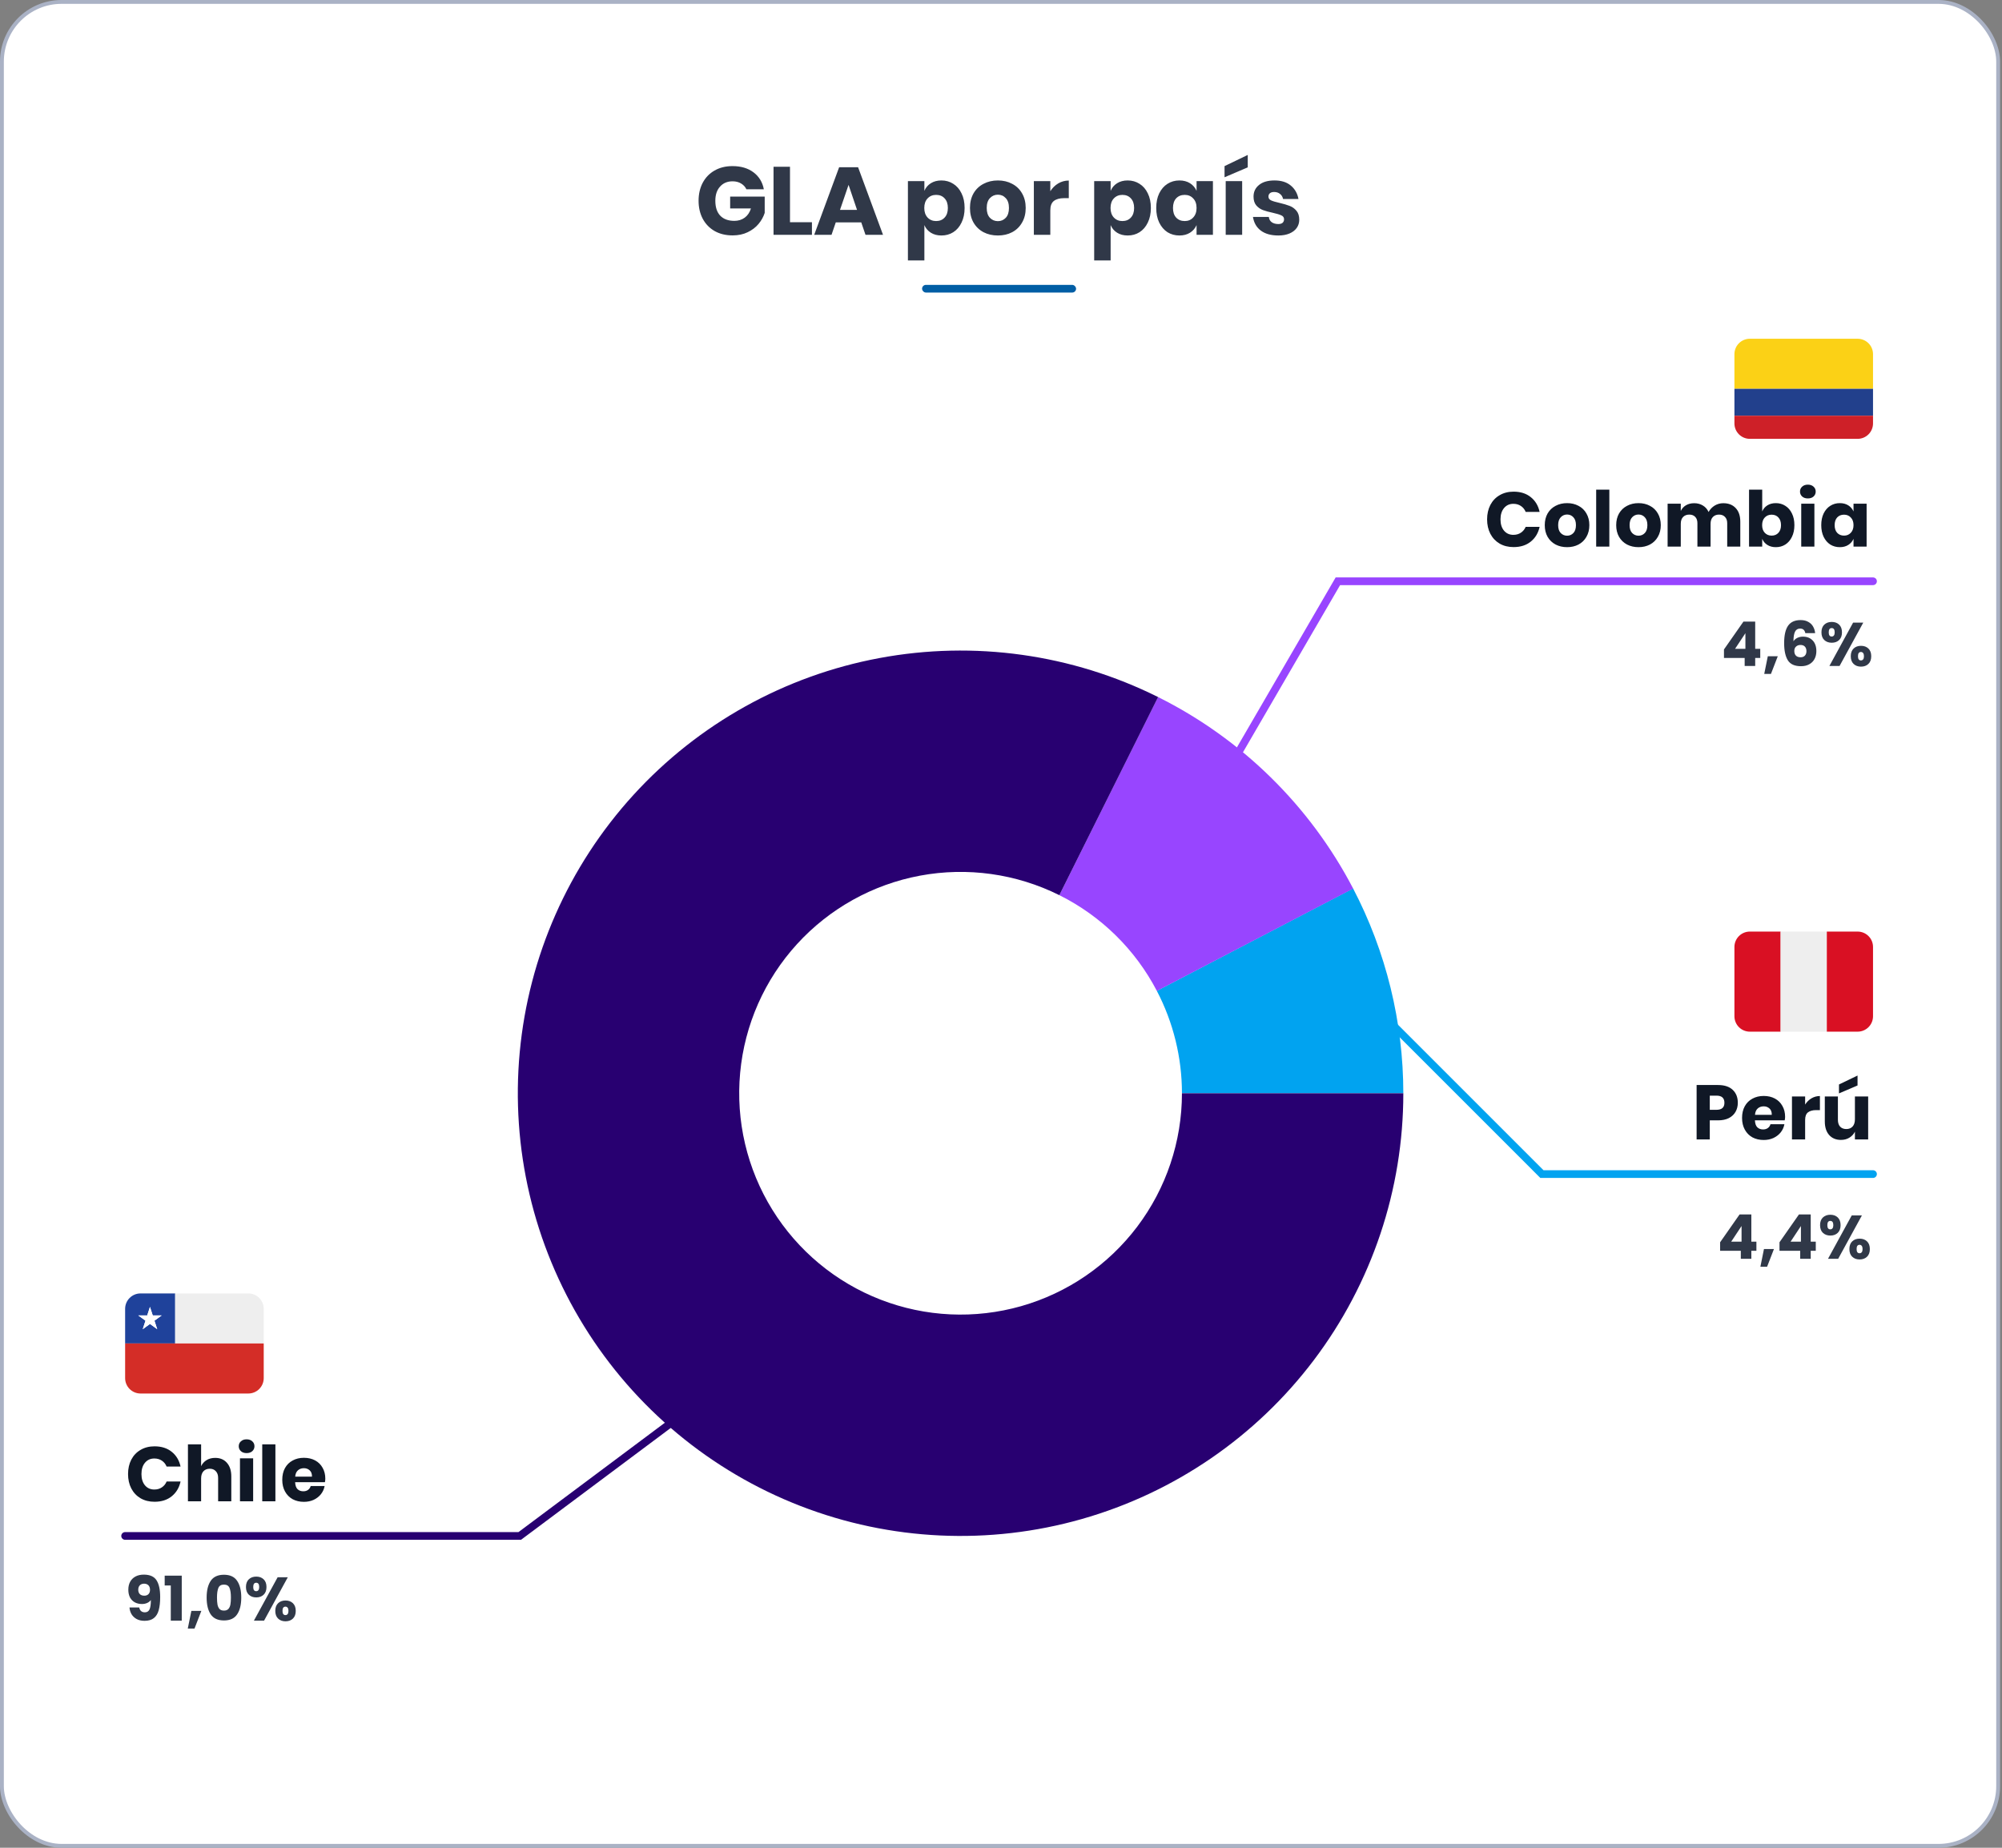 <svg width="520" height="480" viewBox="0 0 520 480" fill="none" xmlns="http://www.w3.org/2000/svg">
<rect x="0" y="0" width="520" height="480" fill="#808080" stroke="none"/>
<rect x="0.5" y="0.5" width="518.5" height="479" rx="15.5" fill="white"/>
<rect x="0.5" y="0.5" width="518.5" height="479" rx="15.5" stroke="#AAB2C5"/>
<path d="M190.25 43.15C192.467 43.15 194.292 43.692 195.725 44.775C197.158 45.858 198.05 47.325 198.4 49.175H193.875C193.575 48.542 193.117 48.042 192.5 47.675C191.883 47.292 191.142 47.1 190.275 47.1C188.925 47.1 187.842 47.558 187.025 48.475C186.208 49.375 185.8 50.6 185.8 52.15C185.8 53.833 186.225 55.125 187.075 56.025C187.942 56.925 189.167 57.375 190.75 57.375C191.767 57.375 192.658 57.1 193.425 56.55C194.192 55.983 194.733 55.183 195.05 54.15H189.65V51.075H198.625V55.3C198.292 56.333 197.758 57.292 197.025 58.175C196.292 59.058 195.35 59.775 194.2 60.325C193.067 60.875 191.767 61.15 190.3 61.15C188.517 61.15 186.958 60.775 185.625 60.025C184.292 59.258 183.258 58.192 182.525 56.825C181.808 55.458 181.45 53.9 181.45 52.15C181.45 50.4 181.808 48.842 182.525 47.475C183.258 46.108 184.283 45.05 185.6 44.3C186.933 43.533 188.483 43.15 190.25 43.15ZM205.193 57.725H210.893V61H200.918V43.325H205.193V57.725ZM223.706 57.775H217.081L215.981 61H211.481L217.956 43.45H222.881L229.356 61H224.806L223.706 57.775ZM222.606 54.525L220.406 48.025L218.181 54.525H222.606ZM244.523 46.875C245.673 46.875 246.698 47.167 247.598 47.75C248.515 48.317 249.231 49.142 249.748 50.225C250.281 51.292 250.548 52.558 250.548 54.025C250.548 55.475 250.281 56.742 249.748 57.825C249.231 58.908 248.515 59.742 247.598 60.325C246.698 60.892 245.673 61.175 244.523 61.175C243.456 61.175 242.54 60.933 241.773 60.45C241.006 59.967 240.448 59.308 240.098 58.475V67.65H235.823V47.05H240.098V49.575C240.448 48.742 241.006 48.083 241.773 47.6C242.54 47.117 243.456 46.875 244.523 46.875ZM243.148 50.625C242.248 50.625 241.506 50.933 240.923 51.55C240.356 52.15 240.073 52.975 240.073 54.025C240.073 55.058 240.356 55.883 240.923 56.5C241.506 57.117 242.248 57.425 243.148 57.425C244.065 57.425 244.798 57.125 245.348 56.525C245.915 55.925 246.198 55.092 246.198 54.025C246.198 52.958 245.915 52.125 245.348 51.525C244.798 50.925 244.065 50.625 243.148 50.625ZM259.191 46.875C260.575 46.875 261.808 47.167 262.891 47.75C263.991 48.317 264.85 49.142 265.466 50.225C266.1 51.308 266.416 52.575 266.416 54.025C266.416 55.475 266.1 56.742 265.466 57.825C264.85 58.908 263.991 59.742 262.891 60.325C261.808 60.892 260.575 61.175 259.191 61.175C257.808 61.175 256.566 60.892 255.466 60.325C254.366 59.742 253.5 58.908 252.866 57.825C252.25 56.742 251.941 55.475 251.941 54.025C251.941 52.575 252.25 51.308 252.866 50.225C253.5 49.142 254.366 48.317 255.466 47.75C256.566 47.167 257.808 46.875 259.191 46.875ZM259.191 50.575C258.375 50.575 257.683 50.875 257.116 51.475C256.566 52.058 256.291 52.908 256.291 54.025C256.291 55.142 256.566 55.992 257.116 56.575C257.683 57.158 258.375 57.45 259.191 57.45C260.008 57.45 260.691 57.158 261.241 56.575C261.791 55.992 262.066 55.142 262.066 54.025C262.066 52.908 261.791 52.058 261.241 51.475C260.691 50.875 260.008 50.575 259.191 50.575ZM272.808 49.675C273.342 48.825 274.025 48.15 274.858 47.65C275.708 47.15 276.625 46.9 277.608 46.9V51.475H276.383C275.25 51.475 274.367 51.717 273.733 52.2C273.117 52.683 272.808 53.5 272.808 54.65V61H268.533V47.05H272.808V49.675ZM292.902 46.875C294.052 46.875 295.077 47.167 295.977 47.75C296.894 48.317 297.611 49.142 298.127 50.225C298.661 51.292 298.927 52.558 298.927 54.025C298.927 55.475 298.661 56.742 298.127 57.825C297.611 58.908 296.894 59.742 295.977 60.325C295.077 60.892 294.052 61.175 292.902 61.175C291.836 61.175 290.919 60.933 290.152 60.45C289.386 59.967 288.827 59.308 288.477 58.475V67.65H284.202V47.05H288.477V49.575C288.827 48.742 289.386 48.083 290.152 47.6C290.919 47.117 291.836 46.875 292.902 46.875ZM291.527 50.625C290.627 50.625 289.886 50.933 289.302 51.55C288.736 52.15 288.452 52.975 288.452 54.025C288.452 55.058 288.736 55.883 289.302 56.5C289.886 57.117 290.627 57.425 291.527 57.425C292.444 57.425 293.177 57.125 293.727 56.525C294.294 55.925 294.577 55.092 294.577 54.025C294.577 52.958 294.294 52.125 293.727 51.525C293.177 50.925 292.444 50.625 291.527 50.625ZM306.346 46.875C307.412 46.875 308.329 47.117 309.096 47.6C309.862 48.083 310.429 48.742 310.796 49.575V47.05H315.046V61H310.796V58.475C310.429 59.308 309.862 59.967 309.096 60.45C308.329 60.933 307.412 61.175 306.346 61.175C305.196 61.175 304.162 60.892 303.246 60.325C302.346 59.742 301.629 58.908 301.096 57.825C300.579 56.742 300.321 55.475 300.321 54.025C300.321 52.558 300.579 51.292 301.096 50.225C301.629 49.142 302.346 48.317 303.246 47.75C304.162 47.167 305.196 46.875 306.346 46.875ZM307.721 50.625C306.804 50.625 306.062 50.925 305.496 51.525C304.946 52.125 304.671 52.958 304.671 54.025C304.671 55.092 304.946 55.925 305.496 56.525C306.062 57.125 306.804 57.425 307.721 57.425C308.621 57.425 309.354 57.117 309.921 56.5C310.504 55.883 310.796 55.058 310.796 54.025C310.796 52.975 310.504 52.15 309.921 51.55C309.354 50.933 308.621 50.625 307.721 50.625ZM322.639 47.05V61H318.364V47.05H322.639ZM324.089 43.475L318.064 46.05V43.15L324.089 40.25V43.475ZM331.043 46.875C332.809 46.875 334.218 47.317 335.268 48.2C336.334 49.083 337.001 50.25 337.268 51.7H333.268C333.151 51.133 332.884 50.692 332.468 50.375C332.068 50.042 331.559 49.875 330.943 49.875C330.459 49.875 330.093 49.983 329.843 50.2C329.593 50.4 329.468 50.692 329.468 51.075C329.468 51.508 329.693 51.833 330.143 52.05C330.609 52.267 331.334 52.483 332.318 52.7C333.384 52.95 334.259 53.208 334.943 53.475C335.626 53.725 336.218 54.142 336.718 54.725C337.218 55.308 337.468 56.092 337.468 57.075C337.468 57.875 337.251 58.583 336.818 59.2C336.384 59.817 335.759 60.3 334.943 60.65C334.126 61 333.159 61.175 332.043 61.175C330.159 61.175 328.651 60.758 327.518 59.925C326.384 59.092 325.693 57.9 325.443 56.35H329.568C329.634 56.95 329.884 57.408 330.318 57.725C330.768 58.042 331.343 58.2 332.043 58.2C332.526 58.2 332.893 58.092 333.143 57.875C333.393 57.642 333.518 57.342 333.518 56.975C333.518 56.492 333.284 56.15 332.818 55.95C332.368 55.733 331.626 55.508 330.593 55.275C329.559 55.058 328.709 54.825 328.043 54.575C327.376 54.325 326.801 53.925 326.318 53.375C325.834 52.808 325.593 52.042 325.593 51.075C325.593 49.825 326.068 48.817 327.018 48.05C327.968 47.267 329.309 46.875 331.043 46.875Z" fill="#303848"/>
<rect x="239.5" y="74" width="40" height="2" rx="1" fill="#015EA5"/>
<path d="M364.5 284C364.5 265.47 360.022 247.214 351.448 230.788L300.474 257.394C304.761 265.607 307 274.735 307 284H364.5Z" fill="#01A3F0"/>
<path d="M300.786 181.069C322.509 191.893 340.251 209.312 351.472 230.832L300.486 257.416C294.875 246.656 286.004 237.946 275.143 232.535L300.786 181.069Z" fill="#9845FF"/>
<path d="M364.5 284C364.5 309.014 356.344 333.347 341.268 353.308C326.193 373.269 305.02 387.77 280.96 394.613C256.899 401.456 231.264 400.268 207.94 391.228C184.616 382.188 164.876 365.789 151.712 344.519C138.548 323.248 132.679 298.266 134.993 273.359C137.308 248.452 147.681 224.978 164.539 206.498C181.397 188.017 203.821 175.538 228.411 170.95C253.001 166.363 278.416 169.919 300.804 181.078L275.152 232.539C263.958 226.959 251.25 225.181 238.955 227.475C226.66 229.769 215.448 236.009 207.019 245.249C198.59 254.489 193.404 266.226 192.247 278.679C191.089 291.133 194.024 303.624 200.606 314.259C207.188 324.895 217.058 333.094 228.72 337.614C240.382 342.134 253.2 342.728 265.23 339.307C277.26 335.885 287.846 328.634 295.384 318.654C302.922 308.673 307 296.507 307 284H364.5Z" fill="#280071"/>
<g clip-path="url(#clip0_2390_42902)">
<path d="M45.5 336H36.5C35.439 336 34.422 336.421 33.672 337.172C32.921 337.922 32.5 338.939 32.5 340V349H45.5V336ZM40.837 345.292L38.955 343.925L37.073 345.292L37.792 343.08L35.91 341.712H38.236L38.955 339.5L39.674 341.712H42L40.118 343.08L40.837 345.292Z" fill="#1F429B"/>
<path d="M64.5 336H45.5V349H68.5V340C68.5 338.939 68.079 337.922 67.328 337.172C66.578 336.421 65.561 336 64.5 336Z" fill="#EEEEEE"/>
<path d="M32.5 349V358C32.5 359.061 32.921 360.078 33.672 360.828C34.422 361.579 35.439 362 36.5 362H64.5C65.561 362 66.578 361.579 67.328 360.828C68.079 360.078 68.5 359.061 68.5 358V349H32.5Z" fill="#D42D27"/>
<path d="M39.674 341.712L38.955 339.5L38.236 341.712H35.91L37.792 343.08L37.073 345.292L38.955 343.925L40.837 345.292L40.118 343.08L42 341.712H39.674Z" fill="white"/>
</g>
<path d="M40.14 375.72C41.94 375.72 43.427 376.193 44.6 377.14C45.787 378.087 46.553 379.367 46.9 380.98H43.28C43.013 380.327 42.6 379.813 42.04 379.44C41.493 379.067 40.84 378.88 40.08 378.88C39.08 378.88 38.273 379.247 37.66 379.98C37.047 380.713 36.74 381.693 36.74 382.92C36.74 384.147 37.047 385.127 37.66 385.86C38.273 386.58 39.08 386.94 40.08 386.94C40.84 386.94 41.493 386.753 42.04 386.38C42.6 386.007 43.013 385.5 43.28 384.86H46.9C46.553 386.46 45.787 387.74 44.6 388.7C43.427 389.647 41.94 390.12 40.14 390.12C38.767 390.12 37.56 389.82 36.52 389.22C35.48 388.607 34.673 387.753 34.1 386.66C33.54 385.567 33.26 384.32 33.26 382.92C33.26 381.52 33.54 380.273 34.1 379.18C34.673 378.087 35.48 377.24 36.52 376.64C37.56 376.027 38.767 375.72 40.14 375.72ZM55.897 378.72C57.177 378.72 58.19 379.147 58.937 380C59.697 380.853 60.077 382.027 60.077 383.52V390H56.657V383.92C56.657 383.173 56.457 382.593 56.057 382.18C55.67 381.753 55.15 381.54 54.497 381.54C53.803 381.54 53.25 381.76 52.837 382.2C52.437 382.64 52.237 383.267 52.237 384.08V390H48.817V375.2H52.237V380.88C52.557 380.213 53.03 379.687 53.657 379.3C54.297 378.913 55.043 378.72 55.897 378.72ZM62.012 375.7C62.012 375.18 62.199 374.753 62.572 374.42C62.946 374.073 63.439 373.9 64.052 373.9C64.666 373.9 65.159 374.073 65.532 374.42C65.906 374.753 66.092 375.18 66.092 375.7C66.092 376.207 65.906 376.633 65.532 376.98C65.159 377.313 64.666 377.48 64.052 377.48C63.439 377.48 62.946 377.313 62.572 376.98C62.199 376.633 62.012 376.207 62.012 375.7ZM65.752 378.84V390H62.332V378.84H65.752ZM71.534 375.2V390H68.114V375.2H71.534ZM84.495 384.12C84.495 384.4 84.462 384.707 84.395 385.04H76.655C76.695 385.88 76.908 386.487 77.295 386.86C77.681 387.22 78.175 387.4 78.775 387.4C79.281 387.4 79.701 387.273 80.035 387.02C80.368 386.767 80.588 386.44 80.695 386.04H84.315C84.168 386.827 83.848 387.533 83.355 388.16C82.862 388.773 82.235 389.26 81.475 389.62C80.715 389.967 79.868 390.14 78.935 390.14C77.841 390.14 76.868 389.913 76.015 389.46C75.175 388.993 74.515 388.327 74.035 387.46C73.555 386.593 73.315 385.58 73.315 384.42C73.315 383.247 73.548 382.233 74.015 381.38C74.495 380.513 75.162 379.853 76.015 379.4C76.868 378.933 77.841 378.7 78.935 378.7C80.041 378.7 81.015 378.927 81.855 379.38C82.695 379.833 83.341 380.473 83.795 381.3C84.261 382.113 84.495 383.053 84.495 384.12ZM81.035 383.6C81.048 382.867 80.848 382.32 80.435 381.96C80.035 381.587 79.535 381.4 78.935 381.4C78.308 381.4 77.788 381.587 77.375 381.96C76.962 382.333 76.728 382.88 76.675 383.6H81.035Z" fill="#101826"/>
<path d="M32.5 398C31.948 398 31.5 398.448 31.5 399C31.5 399.552 31.948 400 32.5 400V398ZM173.167 366.5C173.167 369.446 175.554 371.833 178.5 371.833C181.446 371.833 183.833 369.446 183.833 366.5C183.833 363.554 181.446 361.167 178.5 361.167C175.554 361.167 173.167 363.554 173.167 366.5ZM135 399V400H135.332L135.599 399.801L135 399ZM32.5 400H135V398H32.5V400ZM135.599 399.801L179.099 367.301L177.901 365.699L134.401 398.199L135.599 399.801Z" fill="#280071"/>
<path d="M36.164 417.576C36.324 418.419 36.815 418.84 37.636 418.84C38.201 418.84 38.601 418.589 38.836 418.088C39.071 417.587 39.188 416.771 39.188 415.64C38.953 415.971 38.633 416.227 38.228 416.408C37.823 416.589 37.369 416.68 36.868 416.68C36.185 416.68 35.577 416.541 35.044 416.264C34.511 415.976 34.089 415.555 33.78 415C33.481 414.435 33.332 413.752 33.332 412.952C33.332 412.163 33.492 411.475 33.812 410.888C34.143 410.301 34.607 409.848 35.204 409.528C35.812 409.208 36.527 409.048 37.348 409.048C38.927 409.048 40.031 409.539 40.66 410.52C41.289 411.501 41.604 412.947 41.604 414.856C41.604 416.243 41.476 417.389 41.22 418.296C40.975 419.192 40.553 419.875 39.956 420.344C39.369 420.813 38.564 421.048 37.54 421.048C36.729 421.048 36.036 420.888 35.46 420.568C34.895 420.248 34.457 419.827 34.148 419.304C33.849 418.781 33.679 418.205 33.636 417.576H36.164ZM37.492 414.52C37.94 414.52 38.297 414.387 38.564 414.12C38.831 413.843 38.964 413.469 38.964 413C38.964 412.488 38.825 412.093 38.548 411.816C38.271 411.539 37.897 411.4 37.428 411.4C36.959 411.4 36.585 411.544 36.308 411.832C36.041 412.109 35.908 412.493 35.908 412.984C35.908 413.443 36.041 413.816 36.308 414.104C36.585 414.381 36.98 414.52 37.492 414.52ZM42.776 411.864V409.32H47.208V421H44.36V411.864H42.776ZM52.295 418.472L50.519 423.064H48.775L49.703 418.472H52.295ZM53.673 415C53.673 413.165 54.025 411.72 54.729 410.664C55.444 409.608 56.59 409.08 58.169 409.08C59.748 409.08 60.889 409.608 61.593 410.664C62.308 411.72 62.665 413.165 62.665 415C62.665 416.856 62.308 418.312 61.593 419.368C60.889 420.424 59.748 420.952 58.169 420.952C56.59 420.952 55.444 420.424 54.729 419.368C54.025 418.312 53.673 416.856 53.673 415ZM59.977 415C59.977 413.923 59.86 413.096 59.625 412.52C59.391 411.933 58.905 411.64 58.169 411.64C57.433 411.64 56.948 411.933 56.713 412.52C56.478 413.096 56.361 413.923 56.361 415C56.361 415.725 56.404 416.328 56.489 416.808C56.575 417.277 56.745 417.661 57.001 417.96C57.268 418.248 57.657 418.392 58.169 418.392C58.681 418.392 59.065 418.248 59.321 417.96C59.588 417.661 59.764 417.277 59.849 416.808C59.934 416.328 59.977 415.725 59.977 415ZM63.887 412.264C63.887 411.4 64.132 410.733 64.623 410.264C65.124 409.795 65.769 409.56 66.559 409.56C67.348 409.56 67.988 409.795 68.479 410.264C68.969 410.733 69.215 411.4 69.215 412.264C69.215 413.128 68.969 413.795 68.479 414.264C67.988 414.733 67.348 414.968 66.559 414.968C65.769 414.968 65.124 414.733 64.623 414.264C64.132 413.795 63.887 413.128 63.887 412.264ZM74.751 409.736L68.591 421H65.951L72.111 409.736H74.751ZM66.543 411.16C66.031 411.16 65.775 411.528 65.775 412.264C65.775 412.989 66.031 413.352 66.543 413.352C66.788 413.352 66.98 413.261 67.119 413.08C67.257 412.899 67.327 412.627 67.327 412.264C67.327 411.528 67.065 411.16 66.543 411.16ZM71.503 418.472C71.503 417.608 71.748 416.941 72.239 416.472C72.729 416.003 73.369 415.768 74.159 415.768C74.948 415.768 75.588 416.003 76.079 416.472C76.569 416.941 76.815 417.608 76.815 418.472C76.815 419.336 76.569 420.003 76.079 420.472C75.588 420.941 74.948 421.176 74.159 421.176C73.369 421.176 72.729 420.941 72.239 420.472C71.748 420.003 71.503 419.336 71.503 418.472ZM74.143 417.368C73.897 417.368 73.705 417.459 73.567 417.64C73.439 417.821 73.375 418.099 73.375 418.472C73.375 419.197 73.631 419.56 74.143 419.56C74.388 419.56 74.58 419.469 74.719 419.288C74.857 419.107 74.927 418.835 74.927 418.472C74.927 418.109 74.857 417.837 74.719 417.656C74.58 417.464 74.388 417.368 74.143 417.368Z" fill="#303848"/>
<path d="M444.1 291.04V296H440.68V281.86H446.22C447.9 281.86 449.18 282.28 450.06 283.12C450.94 283.947 451.38 285.067 451.38 286.48C451.38 287.36 451.18 288.147 450.78 288.84C450.393 289.52 449.813 290.06 449.04 290.46C448.267 290.847 447.327 291.04 446.22 291.04H444.1ZM445.84 288.3C447.213 288.3 447.9 287.693 447.9 286.48C447.9 285.24 447.213 284.62 445.84 284.62H444.1V288.3H445.84ZM463.663 290.12C463.663 290.4 463.629 290.707 463.563 291.04H455.823C455.863 291.88 456.076 292.487 456.463 292.86C456.849 293.22 457.343 293.4 457.943 293.4C458.449 293.4 458.869 293.273 459.203 293.02C459.536 292.767 459.756 292.44 459.863 292.04H463.483C463.336 292.827 463.016 293.533 462.523 294.16C462.029 294.773 461.403 295.26 460.643 295.62C459.883 295.967 459.036 296.14 458.103 296.14C457.009 296.14 456.036 295.913 455.183 295.46C454.343 294.993 453.683 294.327 453.203 293.46C452.723 292.593 452.483 291.58 452.483 290.42C452.483 289.247 452.716 288.233 453.183 287.38C453.663 286.513 454.329 285.853 455.183 285.4C456.036 284.933 457.009 284.7 458.103 284.7C459.209 284.7 460.183 284.927 461.023 285.38C461.863 285.833 462.509 286.473 462.963 287.3C463.429 288.113 463.663 289.053 463.663 290.12ZM460.203 289.6C460.216 288.867 460.016 288.32 459.603 287.96C459.203 287.587 458.703 287.4 458.103 287.4C457.476 287.4 456.956 287.587 456.543 287.96C456.129 288.333 455.896 288.88 455.843 289.6H460.203ZM468.866 286.94C469.292 286.26 469.839 285.72 470.506 285.32C471.186 284.92 471.919 284.72 472.706 284.72V288.38H471.726C470.819 288.38 470.112 288.573 469.606 288.96C469.112 289.347 468.866 290 468.866 290.92V296H465.446V284.84H468.866V286.94ZM485.237 284.84V296H481.797V293.98C481.477 294.633 480.997 295.153 480.357 295.54C479.73 295.927 478.997 296.12 478.157 296.12C476.877 296.12 475.857 295.693 475.097 294.84C474.35 293.987 473.977 292.813 473.977 291.32V284.84H477.377V290.9C477.377 291.66 477.57 292.253 477.957 292.68C478.357 293.093 478.89 293.3 479.557 293.3C480.25 293.3 480.797 293.08 481.197 292.64C481.597 292.2 481.797 291.573 481.797 290.76V284.84H485.237ZM482.477 281.98L477.657 284.04V281.72L482.477 279.4V281.98Z" fill="#101826"/>
<path d="M486.5 304C487.052 304 487.5 304.448 487.5 305C487.5 305.552 487.052 306 486.5 306V304ZM358.333 257.5C358.333 260.446 355.946 262.833 353 262.833C350.054 262.833 347.667 260.446 347.667 257.5C347.667 254.554 350.054 252.167 353 252.167C355.946 252.167 358.333 254.554 358.333 257.5ZM400.5 305V306H400.086L399.793 305.707L400.5 305ZM486.5 306H400.5V304H486.5V306ZM399.793 305.707L352.293 258.207L353.707 256.793L401.207 304.293L399.793 305.707Z" fill="#01A3F0"/>
<path d="M446.784 324.92V322.712L451.84 315.48H454.896V322.552H456.208V324.92H454.896V327H452.16V324.92H446.784ZM452.352 318.488L449.664 322.552H452.352V318.488ZM460.764 324.472L458.988 329.064H457.244L458.172 324.472H460.764ZM462.206 324.92V322.712L467.262 315.48H470.318V322.552H471.63V324.92H470.318V327H467.582V324.92H462.206ZM467.774 318.488L465.086 322.552H467.774V318.488ZM472.746 318.264C472.746 317.4 472.991 316.733 473.482 316.264C473.983 315.795 474.629 315.56 475.418 315.56C476.207 315.56 476.847 315.795 477.338 316.264C477.829 316.733 478.074 317.4 478.074 318.264C478.074 319.128 477.829 319.795 477.338 320.264C476.847 320.733 476.207 320.968 475.418 320.968C474.629 320.968 473.983 320.733 473.482 320.264C472.991 319.795 472.746 319.128 472.746 318.264ZM483.61 315.736L477.45 327H474.81L480.97 315.736H483.61ZM475.402 317.16C474.89 317.16 474.634 317.528 474.634 318.264C474.634 318.989 474.89 319.352 475.402 319.352C475.647 319.352 475.839 319.261 475.978 319.08C476.117 318.899 476.186 318.627 476.186 318.264C476.186 317.528 475.925 317.16 475.402 317.16ZM480.362 324.472C480.362 323.608 480.607 322.941 481.098 322.472C481.589 322.003 482.229 321.768 483.018 321.768C483.807 321.768 484.447 322.003 484.938 322.472C485.429 322.941 485.674 323.608 485.674 324.472C485.674 325.336 485.429 326.003 484.938 326.472C484.447 326.941 483.807 327.176 483.018 327.176C482.229 327.176 481.589 326.941 481.098 326.472C480.607 326.003 480.362 325.336 480.362 324.472ZM483.002 323.368C482.757 323.368 482.565 323.459 482.426 323.64C482.298 323.821 482.234 324.099 482.234 324.472C482.234 325.197 482.49 325.56 483.002 325.56C483.247 325.56 483.439 325.469 483.578 325.288C483.717 325.107 483.786 324.835 483.786 324.472C483.786 324.109 483.717 323.837 483.578 323.656C483.439 323.464 483.247 323.368 483.002 323.368Z" fill="#303848"/>
<g clip-path="url(#clip1_2390_42902)">
<path d="M454.5 242C453.439 242 452.422 242.421 451.672 243.172C450.921 243.922 450.5 244.939 450.5 246V264C450.5 265.061 450.921 266.078 451.672 266.828C452.422 267.579 453.439 268 454.5 268H462.5V242H454.5Z" fill="#D91023"/>
<path d="M462.5 242H474.5V268H462.5V242Z" fill="#EEEEEE"/>
<path d="M482.5 242H474.5V268H482.5C483.561 268 484.578 267.579 485.328 266.828C486.079 266.078 486.5 265.061 486.5 264V246C486.5 244.939 486.079 243.922 485.328 243.172C484.578 242.421 483.561 242 482.5 242Z" fill="#D91023"/>
</g>
<path d="M393.14 127.72C394.94 127.72 396.427 128.193 397.6 129.14C398.787 130.087 399.553 131.367 399.9 132.98H396.28C396.013 132.327 395.6 131.813 395.04 131.44C394.493 131.067 393.84 130.88 393.08 130.88C392.08 130.88 391.273 131.247 390.66 131.98C390.047 132.713 389.74 133.693 389.74 134.92C389.74 136.147 390.047 137.127 390.66 137.86C391.273 138.58 392.08 138.94 393.08 138.94C393.84 138.94 394.493 138.753 395.04 138.38C395.6 138.007 396.013 137.5 396.28 136.86H399.9C399.553 138.46 398.787 139.74 397.6 140.7C396.427 141.647 394.94 142.12 393.14 142.12C391.767 142.12 390.56 141.82 389.52 141.22C388.48 140.607 387.673 139.753 387.1 138.66C386.54 137.567 386.26 136.32 386.26 134.92C386.26 133.52 386.54 132.273 387.1 131.18C387.673 130.087 388.48 129.24 389.52 128.64C390.56 128.027 391.767 127.72 393.14 127.72ZM407.037 130.7C408.143 130.7 409.13 130.933 409.997 131.4C410.877 131.853 411.563 132.513 412.057 133.38C412.563 134.247 412.817 135.26 412.817 136.42C412.817 137.58 412.563 138.593 412.057 139.46C411.563 140.327 410.877 140.993 409.997 141.46C409.13 141.913 408.143 142.14 407.037 142.14C405.93 142.14 404.937 141.913 404.057 141.46C403.177 140.993 402.483 140.327 401.977 139.46C401.483 138.593 401.237 137.58 401.237 136.42C401.237 135.26 401.483 134.247 401.977 133.38C402.483 132.513 403.177 131.853 404.057 131.4C404.937 130.933 405.93 130.7 407.037 130.7ZM407.037 133.66C406.383 133.66 405.83 133.9 405.377 134.38C404.937 134.847 404.717 135.527 404.717 136.42C404.717 137.313 404.937 137.993 405.377 138.46C405.83 138.927 406.383 139.16 407.037 139.16C407.69 139.16 408.237 138.927 408.677 138.46C409.117 137.993 409.337 137.313 409.337 136.42C409.337 135.527 409.117 134.847 408.677 134.38C408.237 133.9 407.69 133.66 407.037 133.66ZM418.01 127.2V142H414.59V127.2H418.01ZM425.591 130.7C426.698 130.7 427.685 130.933 428.551 131.4C429.431 131.853 430.118 132.513 430.611 133.38C431.118 134.247 431.371 135.26 431.371 136.42C431.371 137.58 431.118 138.593 430.611 139.46C430.118 140.327 429.431 140.993 428.551 141.46C427.685 141.913 426.698 142.14 425.591 142.14C424.485 142.14 423.491 141.913 422.611 141.46C421.731 140.993 421.038 140.327 420.531 139.46C420.038 138.593 419.791 137.58 419.791 136.42C419.791 135.26 420.038 134.247 420.531 133.38C421.038 132.513 421.731 131.853 422.611 131.4C423.491 130.933 424.485 130.7 425.591 130.7ZM425.591 133.66C424.938 133.66 424.385 133.9 423.931 134.38C423.491 134.847 423.271 135.527 423.271 136.42C423.271 137.313 423.491 137.993 423.931 138.46C424.385 138.927 424.938 139.16 425.591 139.16C426.245 139.16 426.791 138.927 427.231 138.46C427.671 137.993 427.891 137.313 427.891 136.42C427.891 135.527 427.671 134.847 427.231 134.38C426.791 133.9 426.245 133.66 425.591 133.66ZM447.605 130.72C448.978 130.72 450.058 131.147 450.845 132C451.632 132.84 452.025 134.013 452.025 135.52V142H448.625V135.92C448.625 135.213 448.432 134.667 448.045 134.28C447.672 133.88 447.158 133.68 446.505 133.68C445.825 133.68 445.285 133.893 444.885 134.32C444.498 134.733 444.305 135.32 444.305 136.08V142H440.885V135.92C440.885 135.213 440.698 134.667 440.325 134.28C439.952 133.88 439.438 133.68 438.785 133.68C438.105 133.68 437.565 133.887 437.165 134.3C436.765 134.713 436.565 135.307 436.565 136.08V142H433.145V130.84H436.565V132.74C436.858 132.113 437.305 131.62 437.905 131.26C438.518 130.9 439.232 130.72 440.045 130.72C440.898 130.72 441.652 130.92 442.305 131.32C442.958 131.707 443.452 132.267 443.785 133C444.172 132.307 444.698 131.753 445.365 131.34C446.045 130.927 446.792 130.72 447.605 130.72ZM461.257 130.7C462.177 130.7 462.997 130.933 463.717 131.4C464.451 131.853 465.024 132.513 465.437 133.38C465.864 134.233 466.077 135.247 466.077 136.42C466.077 137.58 465.864 138.593 465.437 139.46C465.024 140.327 464.451 140.993 463.717 141.46C462.997 141.913 462.177 142.14 461.257 142.14C460.404 142.14 459.671 141.947 459.057 141.56C458.444 141.173 457.997 140.647 457.717 139.98V142H454.297V127.2H457.717V132.86C457.997 132.193 458.444 131.667 459.057 131.28C459.671 130.893 460.404 130.7 461.257 130.7ZM460.157 133.7C459.437 133.7 458.844 133.947 458.377 134.44C457.924 134.92 457.697 135.58 457.697 136.42C457.697 137.247 457.924 137.907 458.377 138.4C458.844 138.893 459.437 139.14 460.157 139.14C460.891 139.14 461.477 138.9 461.917 138.42C462.371 137.94 462.597 137.273 462.597 136.42C462.597 135.567 462.371 134.9 461.917 134.42C461.477 133.94 460.891 133.7 460.157 133.7ZM467.532 127.7C467.532 127.18 467.719 126.753 468.092 126.42C468.465 126.073 468.959 125.9 469.572 125.9C470.185 125.9 470.679 126.073 471.052 126.42C471.425 126.753 471.612 127.18 471.612 127.7C471.612 128.207 471.425 128.633 471.052 128.98C470.679 129.313 470.185 129.48 469.572 129.48C468.959 129.48 468.465 129.313 468.092 128.98C467.719 128.633 467.532 128.207 467.532 127.7ZM471.272 130.84V142H467.852V130.84H471.272ZM477.873 130.7C478.726 130.7 479.46 130.893 480.073 131.28C480.686 131.667 481.14 132.193 481.433 132.86V130.84H484.833V142H481.433V139.98C481.14 140.647 480.686 141.173 480.073 141.56C479.46 141.947 478.726 142.14 477.873 142.14C476.953 142.14 476.126 141.913 475.393 141.46C474.673 140.993 474.1 140.327 473.673 139.46C473.26 138.593 473.053 137.58 473.053 136.42C473.053 135.247 473.26 134.233 473.673 133.38C474.1 132.513 474.673 131.853 475.393 131.4C476.126 130.933 476.953 130.7 477.873 130.7ZM478.973 133.7C478.24 133.7 477.646 133.94 477.193 134.42C476.753 134.9 476.533 135.567 476.533 136.42C476.533 137.273 476.753 137.94 477.193 138.42C477.646 138.9 478.24 139.14 478.973 139.14C479.693 139.14 480.28 138.893 480.733 138.4C481.2 137.907 481.433 137.247 481.433 136.42C481.433 135.58 481.2 134.92 480.733 134.44C480.28 133.947 479.693 133.7 478.973 133.7Z" fill="#101826"/>
<path d="M486.5 150C487.052 150 487.5 150.448 487.5 151C487.5 151.552 487.052 152 486.5 152V150ZM322.333 203.5C322.333 206.446 319.946 208.833 317 208.833C314.054 208.833 311.667 206.446 311.667 203.5C311.667 200.554 314.054 198.167 317 198.167C319.946 198.167 322.333 200.554 322.333 203.5ZM347.5 151L346.635 150.498L346.924 150H347.5V151ZM486.5 152H347.5V150H486.5V152ZM348.365 151.502L317.865 204.002L316.135 202.998L346.635 150.498L348.365 151.502Z" fill="#9845FF"/>
<path d="M447.784 170.92V168.712L452.84 161.48H455.896V168.552H457.208V170.92H455.896V173H453.16V170.92H447.784ZM453.352 164.488L450.664 168.552H453.352V164.488ZM461.764 170.472L459.988 175.064H458.244L459.172 170.472H461.764ZM468.918 164.472C468.833 164.077 468.683 163.784 468.47 163.592C468.257 163.389 467.953 163.288 467.558 163.288C466.95 163.288 466.513 163.555 466.246 164.088C465.979 164.611 465.841 165.443 465.83 166.584C466.065 166.211 466.401 165.917 466.838 165.704C467.286 165.491 467.777 165.384 468.31 165.384C469.355 165.384 470.193 165.715 470.822 166.376C471.462 167.037 471.782 167.96 471.782 169.144C471.782 169.923 471.622 170.605 471.302 171.192C470.993 171.779 470.534 172.237 469.926 172.568C469.329 172.899 468.619 173.064 467.798 173.064C466.155 173.064 465.014 172.552 464.374 171.528C463.734 170.493 463.414 169.011 463.414 167.08C463.414 165.053 463.75 163.549 464.422 162.568C465.105 161.576 466.193 161.08 467.686 161.08C468.486 161.08 469.158 161.24 469.702 161.56C470.257 161.869 470.673 162.28 470.95 162.792C471.238 163.304 471.409 163.864 471.462 164.472H468.918ZM467.654 167.544C467.195 167.544 466.811 167.683 466.502 167.96C466.203 168.227 466.054 168.611 466.054 169.112C466.054 169.624 466.193 170.024 466.47 170.312C466.758 170.6 467.163 170.744 467.686 170.744C468.155 170.744 468.523 170.605 468.79 170.328C469.067 170.04 469.206 169.651 469.206 169.16C469.206 168.659 469.073 168.264 468.806 167.976C468.539 167.688 468.155 167.544 467.654 167.544ZM473.105 164.264C473.105 163.4 473.351 162.733 473.841 162.264C474.343 161.795 474.988 161.56 475.777 161.56C476.567 161.56 477.207 161.795 477.697 162.264C478.188 162.733 478.433 163.4 478.433 164.264C478.433 165.128 478.188 165.795 477.697 166.264C477.207 166.733 476.567 166.968 475.777 166.968C474.988 166.968 474.343 166.733 473.841 166.264C473.351 165.795 473.105 165.128 473.105 164.264ZM483.969 161.736L477.809 173H475.169L481.329 161.736H483.969ZM475.761 163.16C475.249 163.16 474.993 163.528 474.993 164.264C474.993 164.989 475.249 165.352 475.761 165.352C476.007 165.352 476.199 165.261 476.337 165.08C476.476 164.899 476.545 164.627 476.545 164.264C476.545 163.528 476.284 163.16 475.761 163.16ZM480.721 170.472C480.721 169.608 480.967 168.941 481.457 168.472C481.948 168.003 482.588 167.768 483.377 167.768C484.167 167.768 484.807 168.003 485.297 168.472C485.788 168.941 486.033 169.608 486.033 170.472C486.033 171.336 485.788 172.003 485.297 172.472C484.807 172.941 484.167 173.176 483.377 173.176C482.588 173.176 481.948 172.941 481.457 172.472C480.967 172.003 480.721 171.336 480.721 170.472ZM483.361 169.368C483.116 169.368 482.924 169.459 482.785 169.64C482.657 169.821 482.593 170.099 482.593 170.472C482.593 171.197 482.849 171.56 483.361 171.56C483.607 171.56 483.799 171.469 483.937 171.288C484.076 171.107 484.145 170.835 484.145 170.472C484.145 170.109 484.076 169.837 483.937 169.656C483.799 169.464 483.607 169.368 483.361 169.368Z" fill="#303848"/>
<g clip-path="url(#clip2_2390_42902)">
<path d="M482.5 88H454.5C453.439 88 452.422 88.421 451.672 89.172C450.921 89.922 450.5 90.939 450.5 92V101H486.5V92C486.5 90.939 486.079 89.922 485.328 89.172C484.578 88.421 483.561 88 482.5 88Z" fill="#FBD116"/>
<path d="M450.5 101H486.5V108H450.5V101Z" fill="#22408C"/>
<path d="M450.5 110C450.5 111.061 450.921 112.078 451.672 112.828C452.422 113.579 453.439 114 454.5 114H482.5C483.561 114 484.578 113.579 485.328 112.828C486.079 112.078 486.5 111.061 486.5 110V108H450.5V110Z" fill="#CE2028"/>
</g>
<defs>
<clipPath id="clip0_2390_42902">
<rect width="36" height="36" fill="white" transform="translate(32.5 331)"/>
</clipPath>
<clipPath id="clip1_2390_42902">
<rect width="36" height="36" fill="white" transform="translate(450.5 237)"/>
</clipPath>
<clipPath id="clip2_2390_42902">
<rect width="36" height="36" fill="white" transform="translate(450.5 83)"/>
</clipPath>
</defs>
</svg>
